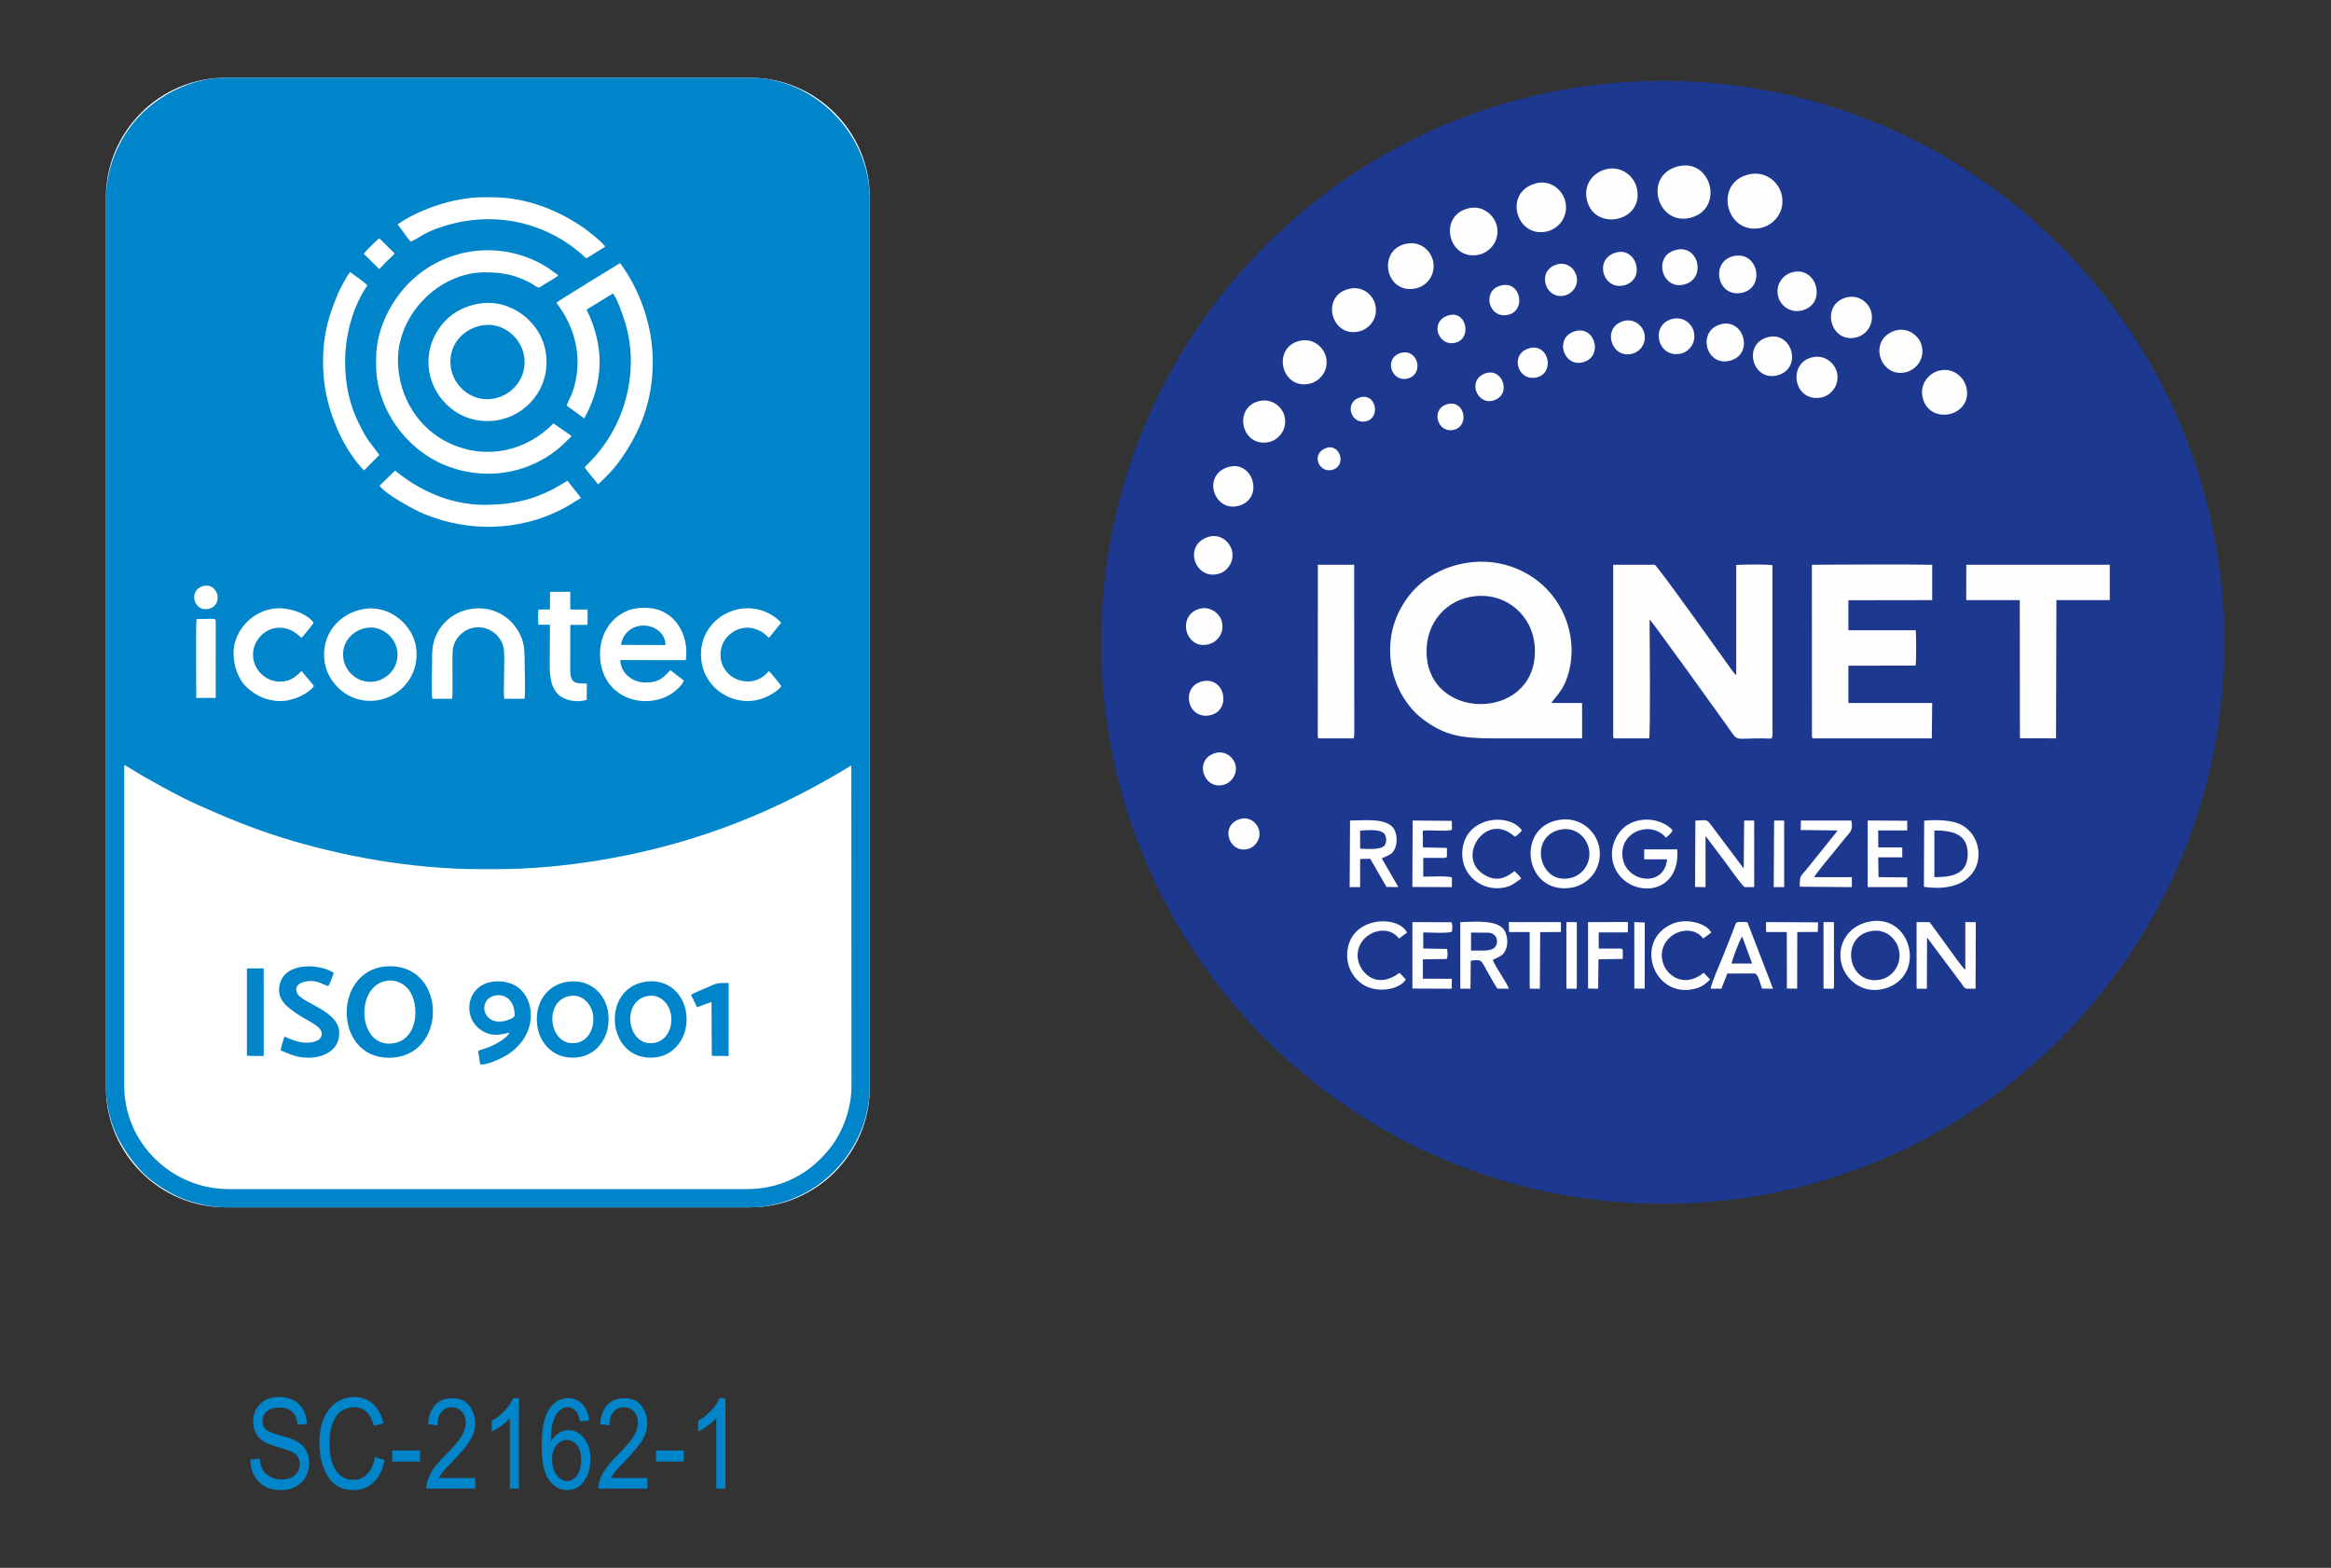 <?xml version="1.0" encoding="UTF-8"?>
<!DOCTYPE svg PUBLIC "-//W3C//DTD SVG 1.0//EN" "http://www.w3.org/TR/2001/REC-SVG-20010904/DTD/svg10.dtd">
<!-- Creator: CorelDRAW 2020 (64-Bit) -->
<svg xmlns="http://www.w3.org/2000/svg" xml:space="preserve" width="1100px" height="740px" version="1.0" style="shape-rendering:geometricPrecision; text-rendering:geometricPrecision; image-rendering:optimizeQuality; fill-rule:evenodd; clip-rule:evenodd"
viewBox="0 0 1100 740"
 xmlns:xlink="http://www.w3.org/1999/xlink"
 xmlns:xodm="http://www.corel.com/coreldraw/odm/2003">
 <rect x="0" y="0" width="1100" height="740" fill="#333333" stroke="none"/>
 <defs>
  <style type="text/css">
   <![CDATA[
    .fil1 {fill:#0085CA}
    .fil3 {fill:#1D398F}
    .fil4 {fill:#FEFEFF}
    .fil0 {fill:white}
    .fil2 {fill:#0085CA;fill-rule:nonzero}
   ]]>
  </style>
 </defs>
 <g id="Layer_x0020_1">
  <path class="fil0" d="M106.43 36.69l247.58 0c31.04,0 56.43,25.39 56.43,56.43l0 420.3c0,31.04 -25.39,56.43 -56.43,56.43l-247.58 0c-31.04,0 -56.43,-25.39 -56.43,-56.43l0 -420.3c0,-31.04 25.39,-56.43 56.43,-56.43z"/>
  <path class="fil1" d="M227.17 153.64c-8.65,1.65 -16.15,9.42 -14.36,20.14 1.42,8.51 9.91,16.37 20.42,14.32 8.49,-1.67 15.68,-9.66 14.11,-19.99 -1.27,-8.4 -9.8,-16.45 -20.17,-14.47zm-110.65 344.7l7.9 0.1 0.03 -1.05 -0.01 -40.33 -7.92 0.01 0 41.27zm17.74 -9.07c-0.46,0.89 -1.65,5.26 -1.85,6.51 4.42,1.74 7.51,3.45 12.97,3.45 7.57,0 14.7,-3.63 14.7,-11.64 0,-10.52 -17.04,-13.84 -19.71,-18.58 -2.11,-3.76 1.75,-6 6.33,-6 3.35,0 5.54,1.58 8.21,2.45 0.64,-0.86 2.4,-5.41 2.62,-6.22 -6.18,-4.41 -23.49,-5.56 -25.65,5.87 -1.29,6.78 3.85,10.42 8.59,13.61 5.16,3.49 13.25,6.19 11.02,10.75 -1.19,2.43 -5.51,2.93 -8.72,2.55 -3.19,-0.39 -5.98,-1.65 -8.51,-2.75zm47.55 -26.22c4.4,-0.97 7.97,0.9 10.19,3.08 6.11,5.98 6.18,24.07 -6.09,26.26 -16.81,2.99 -18.77,-26.12 -4.1,-29.34zm1.72 36.2c27.54,0 27.7,-43.19 0.53,-43.19 -26.97,0 -27.36,43.19 -0.53,43.19zm59.36 -19.87c-0.37,0.78 -0.96,1.09 -1.92,1.53 -8.87,4.1 -14.22,-2.38 -11.9,-7.65 2.33,-5.28 13.78,-5.75 13.82,6.12zm-2.41 7.96c-1.27,2.88 -7.16,5.92 -10.35,7.12 -1.33,0.5 -3.19,0.86 -4.5,1.61l0.96 6.22c2.74,0.8 10.48,-2.99 12.45,-4.22 15.76,-9.79 13.52,-27.88 3.87,-33.03 -3.85,-2.06 -9.6,-2.58 -14.04,-0.74 -8.92,3.7 -10,16.09 -2.16,21.69 4.43,3.16 8.36,2.77 13.77,1.35zm28.7 -17.29c5.9,-0.9 10.26,4.23 10.75,9.61 0.57,6.34 -2.74,11.89 -8.25,12.63 -12.8,1.72 -15.55,-20.27 -2.5,-22.24zm-1.6 -6.63c-9.2,1.42 -15.51,9.63 -14.04,20.68 1.22,9.18 8.78,16.46 19.53,14.89 8.91,-1.3 15.23,-9.9 13.97,-20.62 -1.09,-9.32 -8.7,-16.61 -19.46,-14.95zm38.24 6.66c5.92,-0.95 10.23,3.86 10.88,9.38 0.77,6.49 -2.7,11.92 -7.97,12.79 -12.85,2.14 -15.98,-20.06 -2.91,-22.17zm-1.43 -6.68c-21.54,3.45 -17.9,38.82 5.49,35.59 8.84,-1.23 15.26,-9.99 13.96,-20.59 -1.13,-9.28 -8.65,-16.73 -19.45,-15zm21.71 6.18l2.85 5.84 6.82 -2.54 0.13 25.46 7.94 0.1 0.04 -34.49c-5.72,0 -5.37,-0.05 -9.82,1.97 -2.17,0.99 -6.31,2.51 -7.96,3.66zm-153.57 -173.16c-6.21,1.24 -11.88,6.94 -10.4,14.92 1.14,6.13 7.29,11.64 14.9,10.27 6.24,-1.13 11.71,-7.2 10.37,-14.88 -1.07,-6.14 -7.4,-11.79 -14.87,-10.31zm120.55 7.96l21 0.08c-0.06,-5.36 -4.84,-9.14 -10.27,-9.2 -5.7,-0.06 -10.06,3.9 -10.73,9.12zm59.21 256.87l-244.27 0c-27.09,0 -49.39,-21.85 -49.39,-48.75l0 -150.49c0,-0.78 -0.01,-0.32 0.21,-0.94l8.26 5.02c8.83,4.95 17.48,9.91 26.78,14.03 12.77,5.67 24.83,10.75 39.1,15.21 27.72,8.66 61.08,14.91 94,14.91l6.88 0c32.57,0 66.32,-6.19 93.62,-14.77 28.24,-8.89 51.44,-20.32 74.26,-34.16l0.08 151.45c0,7.18 -2.01,14.53 -4.51,19.84 -2.82,6.01 -5.64,9.86 -10.21,14.44 -7.71,7.73 -19.27,14.21 -34.81,14.21zm-259.66 -231.82c0,-5.01 -0.34,-34.93 0.15,-37.24 9.42,0 9.07,-0.92 9.03,2.25l-0.01 34.97 -9.17 0.02zm190.51 -20.94c0,-11.82 8.66,-21.6 20.14,-21.6l1.32 0c13.4,0 20.84,12.42 19.03,24.69l-30.95 -0.03c0.27,5.99 5.48,10.58 11.92,10.58 6.4,0 8.38,-2.17 11.71,-5.85l6.44 4.93c-0.94,2.52 -4.7,5.64 -7.01,6.91 -12.91,7.11 -32.6,0.7 -32.6,-19.63zm-111.35 -21.06c12.48,-2.07 23.45,7.97 24.65,18.73 1.43,12.8 -7.35,22.65 -18.4,24.38 -13.04,2.04 -23.39,-7.74 -24.9,-18.39 -1.69,-11.97 6.22,-22.67 18.65,-24.72zm32.26 42.4c-0.56,-2.37 -0.15,-13.08 -0.15,-16.3 0,-5.81 -0.11,-9.44 2.1,-14.1 7.44,-15.64 31.06,-17.27 39.55,0.29 2.08,4.3 2.03,8.59 2.03,14.07 0,3.52 0.45,13.19 -0.11,16.03l-9.5 0.01c-0.62,-2.91 0.36,-17.66 -0.15,-22.92 -0.57,-5.87 -5.74,-10.86 -12.15,-10.84 -6.31,0.03 -11.58,5.05 -12.04,11.1 -0.35,4.65 0.19,20.65 -0.29,22.66l-9.29 0zm55.5 -50.48l9.57 0 0 8.33 8.1 0.01c0.23,2.28 0.05,4.92 -0.01,7.22l-8.08 0.05 -0.03 20.95c0,7.25 2.79,6.5 7.83,6.75l-0.05 7.65c-5.08,1.54 -10.72,0.13 -13.5,-2.58 -3.03,-2.94 -3.95,-7.6 -3.95,-13.14l0.11 -19.72 -5.46 -0.01c-0.19,-1.76 -0.27,-5.49 0.04,-7.16l5.42 -0.07 0.01 -8.28zm109.16 44.51c-1.59,2.41 -6.51,5.23 -10.41,6.28 -13.07,3.51 -27.54,-6.01 -27.5,-21.38 0.05,-14.9 14.41,-24.44 27.6,-20.94 4.12,1.1 7.47,3.18 10.24,6.1l-5.75 7.13c-0.98,-0.7 -1.63,-1.56 -2.84,-2.43 -0.96,-0.68 -2.06,-1.22 -3.36,-1.68 -7.57,-2.72 -16.89,3.02 -16.68,12.35 0.24,10.71 12.54,15.75 20.31,9.88 1.21,-0.91 1.8,-1.8 2.57,-2.4 0.64,0.5 5.38,6.28 5.82,7.09zm-258.51 -15.63c0,-11.19 10.07,-21.14 21.4,-21.14 6.79,0 13.78,3.09 16.41,6.83 -0.37,0.86 -3.23,4.16 -4.29,5.5 -0.26,0.33 -0.34,0.47 -0.7,0.88l-0.82 0.75c-9.92,-10.18 -22.79,-2.47 -22.79,7.97 0,6.95 5.81,12.7 12.72,12.7 6.06,0 8.6,-3.84 10.35,-5.02 1.27,2.24 4.1,4.72 5.65,7.16 -2.41,3.45 -9.6,7.03 -15.74,7.03 -6.99,0 -11.93,-2.92 -15.65,-6.22 -4.24,-3.77 -6.54,-10.26 -6.54,-16.44zm-14.37 -31.62c7.01,-1.92 9.97,8.97 2.69,10.75 -6.99,1.71 -9.9,-8.78 -2.69,-10.75zm90.61 -54.51c9.67,8.09 24.64,16.18 42.13,16.18 11.88,0 21.47,-1.89 31.85,-7.11 2.68,-1.34 5.85,-3.49 7.42,-4.25 1.35,2.01 5.45,6.63 6.28,8.18 -1.58,0.79 -5.42,3.45 -9.02,5.29 -20.21,10.33 -43.84,10.84 -64.76,2.29 -5.54,-2.27 -18.31,-9.46 -21.26,-13.41l7.36 -7.17zm39.68 -78.8c14.66,-2.43 29.5,8.39 31.54,23.75 2.18,16.4 -9.64,29.49 -23.61,31.41 -16.62,2.29 -29.42,-9.65 -31.54,-23.39 -1.37,-8.94 1.77,-16.54 5.84,-21.65 3.81,-4.78 9.51,-8.75 17.77,-10.12zm36.43 -0.39c1.05,-1.12 27.8,-17.28 30.07,-18.74 8.37,11.22 15.43,28.1 15.43,46.56 0,18.62 -5.92,33.42 -15.9,47.14 -3.19,4.39 -6.14,7.19 -9.91,10.77 -1.61,-2.29 -5.01,-5.91 -6.34,-8.11l1.22 -1.26c2.39,-2.27 5.14,-5.44 7.18,-8.17 12.17,-16.25 16.79,-38.71 10.78,-58.68 -1.03,-3.42 -3.95,-11.87 -5.84,-13.9l-12.4 7.6c8.49,17.52 8.18,34.29 -1.11,51.38l-8.34 -6.11c1.23,-3.31 2.34,-4.28 3.67,-9.18 3.91,-14.37 -0.11,-28.51 -8.51,-39.3zm-90.77 79.12c-10.09,-10.26 -17.75,-28.51 -19,-43.88 -1.27,-15.58 1.13,-26.44 6.82,-39.83 0.84,-1.98 4.58,-9.08 5.64,-9.9 1.51,1.12 7.27,5.13 8.13,6.27 -12.01,17.63 -13.97,44.11 -4.64,63.83 4.57,9.66 5.29,9.23 10.29,16.24l-7.24 7.27zm5.71 -52.63c0,-15.48 8.28,-28.64 15.64,-35.97 16.81,-16.73 42.98,-20.34 63.97,-7.93 2.44,1.44 4.38,3.12 6.42,4.44 -1.08,1.1 -5.32,3.42 -6.93,4.44 -0.6,0.38 -1.18,0.8 -1.79,1.15 -1.15,0.68 -1.9,-0.67 -5.13,-2.32 -6.87,-3.5 -12.54,-4.67 -20.84,-4.67 -21.82,0 -41.75,20.18 -41.02,42.68 0.55,16.93 10.17,31.54 24.63,38.13 17.26,7.87 36.11,3.51 48.71,-9.52l7.7 5.31c0.77,0.62 0.34,0.13 0.79,0.92 -1.09,0.86 -1.75,1.61 -2.68,2.53 -14.78,14.65 -36.77,18.95 -56.45,11.19 -18.85,-7.43 -33.02,-27.08 -33.02,-47.47l0 -2.91zm-5.8 -49.63c0.56,-0.65 0.99,-1.3 1.63,-1.9 1.66,-1.57 4.33,-4.54 5.71,-5.37l7.16 7.09c-0.45,0.9 -2.89,2.93 -3.7,3.74 -1.2,1.2 -2.18,2.4 -3.52,3.68l-7.28 -7.24zm15.92 -13.85c9.34,-6.56 25.66,-12.83 40.69,-12.83l3.71 0c16.05,0 31.14,5.92 43.36,14.4 1.33,0.92 9.48,7.18 10.2,8.97l-8.79 5.44c-0.97,-0.5 -1.35,-1.14 -2.24,-1.91 -17.99,-15.55 -41.62,-20.42 -64.76,-13.35 -9.71,2.96 -11.48,5.51 -15.92,7.4 -0.98,-0.85 -2.36,-2.92 -3.28,-4.15 -0.88,-1.17 -2.06,-2.92 -2.97,-3.97zm-137.61 -11.76l0 418.34c0,16.28 6.56,29.13 16.43,40.01 4.12,4.54 10.74,8.92 16.51,11.8 5.84,2.92 15.37,5.54 23.22,5.54l248.25 0c11.08,0 23.23,-4.5 31.68,-10.58 14.79,-10.64 24.35,-27.83 24.35,-46.51l0 -418.87c0,-31.05 -26.64,-57.2 -56.29,-57.2l-247.72 0c-17.12,0 -31.73,9.12 -39.77,17.17 -8.39,8.4 -16.66,22.85 -16.66,40.3z"/>
  <path class="fil2" d="M118.15 688.89l4.4 -0.42c0.22,2.34 0.75,4.16 1.57,5.46 0.82,1.31 1.99,2.36 3.51,3.15 1.52,0.79 3.25,1.19 5.15,1.19 2.74,0 4.86,-0.68 6.38,-2.01 1.51,-1.35 2.26,-3.09 2.26,-5.23 0,-1.25 -0.27,-2.34 -0.83,-3.28 -0.54,-0.93 -1.37,-1.7 -2.49,-2.3 -1.11,-0.6 -3.51,-1.44 -7.2,-2.52 -3.29,-0.97 -5.62,-1.95 -7.02,-2.93 -1.39,-0.99 -2.48,-2.24 -3.25,-3.76 -0.78,-1.51 -1.17,-3.23 -1.17,-5.14 0,-3.45 1.11,-6.26 3.33,-8.44 2.22,-2.19 5.22,-3.28 8.98,-3.28 2.59,0 4.85,0.52 6.79,1.54 1.94,1.03 3.45,2.5 4.52,4.41 1.07,1.91 1.65,4.16 1.73,6.76l-4.4 0.41c-0.22,-2.76 -1.06,-4.81 -2.48,-6.13 -1.41,-1.34 -3.41,-2 -5.99,-2 -2.61,0 -4.6,0.58 -5.97,1.75 -1.38,1.17 -2.06,2.67 -2.06,4.52 0,1.72 0.51,3.06 1.51,4 1,0.95 3.27,1.9 6.79,2.86 3.45,0.93 5.86,1.75 7.25,2.43 2.13,1.08 3.73,2.5 4.8,4.27 1.08,1.77 1.62,3.88 1.62,6.33 0,2.43 -0.58,4.65 -1.72,6.65 -1.13,2.01 -2.69,3.52 -4.65,4.57 -1.96,1.04 -4.31,1.56 -7.08,1.56 -4.3,0 -7.74,-1.29 -10.29,-3.89 -2.56,-2.59 -3.89,-6.1 -3.99,-10.53zm58.76 -1.19l4.63 1.42c-1.02,4.77 -2.82,8.32 -5.37,10.67 -2.56,2.34 -5.68,3.52 -9.35,3.52 -3.23,0 -5.99,-0.79 -8.28,-2.36 -2.29,-1.58 -4.16,-4.1 -5.62,-7.58 -1.45,-3.47 -2.19,-7.58 -2.19,-12.31 0,-4.68 0.74,-8.64 2.19,-11.87 1.46,-3.24 3.44,-5.68 5.94,-7.33 2.49,-1.65 5.27,-2.48 8.35,-2.48 3.36,0 6.25,1.05 8.66,3.14 2.42,2.1 4.11,5.16 5.08,9.21l-4.51 1.31c-1.55,-5.9 -4.65,-8.85 -9.32,-8.85 -2.32,0 -4.34,0.6 -6.04,1.78 -1.7,1.19 -3.06,3.04 -4.07,5.55 -1.02,2.52 -1.53,5.69 -1.53,9.54 0,5.81 1.03,10.17 3.08,13.08 2.05,2.91 4.77,4.36 8.17,4.36 2.52,0 4.69,-0.89 6.51,-2.68 1.83,-1.78 3.06,-4.49 3.67,-8.12zm47.36 9.91l0 4.99 -23.09 0c-0.06,-2.03 0.56,-4.3 1.84,-6.82 1.29,-2.5 3.65,-5.47 7.08,-8.89 4,-3.99 6.62,-7.08 7.86,-9.25 1.24,-2.19 1.86,-4.22 1.86,-6.1 0,-2.16 -0.63,-3.94 -1.9,-5.3 -1.26,-1.37 -2.83,-2.05 -4.69,-2.05 -2,0 -3.63,0.73 -4.9,2.21 -1.28,1.47 -1.92,3.59 -1.92,6.34l-4.4 -0.53c0.31,-4.08 1.47,-7.15 3.47,-9.21 2,-2.05 4.64,-3.08 7.91,-3.08 3.56,0 6.25,1.19 8.08,3.59 1.83,2.4 2.74,5.12 2.74,8.18 0,2.7 -0.71,5.29 -2.14,7.78 -1.44,2.49 -4.17,5.81 -8.17,9.95 -2.57,2.61 -4.22,4.39 -4.96,5.34 -0.75,0.95 -1.36,1.9 -1.82,2.85l17.15 0zm20.6 4.99l-4.27 0 0 -33.24c-0.99,1.15 -2.31,2.34 -3.97,3.55 -1.66,1.21 -3.18,2.12 -4.58,2.74l0 -4.99c2.36,-1.36 4.43,-3.02 6.24,-4.99 1.8,-1.96 3.08,-3.88 3.81,-5.75l2.77 0 0 42.68zm33.13 -32.12l-4.28 0.42c-0.4,-2.19 -1,-3.75 -1.79,-4.68 -1.14,-1.36 -2.5,-2.03 -4.1,-2.03 -2.49,0 -4.49,1.55 -5.99,4.64 -1.29,2.67 -1.94,6.62 -1.96,11.84 0.98,-1.86 2.22,-3.27 3.71,-4.23 1.5,-0.96 3.07,-1.44 4.73,-1.44 2.77,0 5.18,1.25 7.24,3.76 2.06,2.5 3.09,5.85 3.09,10.05 0,2.84 -0.51,5.42 -1.55,7.72 -1.03,2.32 -2.37,4.02 -3.99,5.13 -1.62,1.1 -3.41,1.65 -5.36,1.65 -3.53,0 -6.42,-1.58 -8.71,-4.76 -2.28,-3.16 -3.42,-8.45 -3.42,-15.85 0,-8.21 1.17,-14.07 3.5,-17.55 2.33,-3.49 5.33,-5.23 8.97,-5.23 2.65,0 4.86,0.9 6.65,2.71 1.78,1.8 2.87,4.42 3.26,7.85zm-17.46 18.35c0,3.07 0.73,5.54 2.18,7.41 1.45,1.87 3.13,2.8 5.05,2.8 1.68,0 3.17,-0.88 4.5,-2.64 1.32,-1.77 1.99,-4.18 1.99,-7.26 0,-3.01 -0.66,-5.36 -1.97,-7.02 -1.32,-1.66 -2.92,-2.49 -4.82,-2.49 -1.85,0 -3.47,0.83 -4.85,2.48 -1.38,1.65 -2.08,3.89 -2.08,6.72zm44.94 8.78l0 4.99 -23.09 0c-0.06,-2.03 0.55,-4.3 1.84,-6.82 1.29,-2.5 3.65,-5.47 7.07,-8.89 4.01,-3.99 6.63,-7.08 7.87,-9.25 1.24,-2.19 1.86,-4.22 1.86,-6.1 0,-2.16 -0.63,-3.94 -1.9,-5.3 -1.27,-1.37 -2.83,-2.05 -4.69,-2.05 -2,0 -3.63,0.73 -4.91,2.21 -1.27,1.47 -1.92,3.59 -1.92,6.34l-4.39 -0.53c0.31,-4.08 1.47,-7.15 3.47,-9.21 2,-2.05 4.63,-3.08 7.91,-3.08 3.56,0 6.25,1.19 8.08,3.59 1.83,2.4 2.74,5.12 2.74,8.18 0,2.7 -0.71,5.29 -2.14,7.78 -1.44,2.49 -4.17,5.81 -8.18,9.95 -2.56,2.61 -4.21,4.39 -4.95,5.34 -0.76,0.95 -1.36,1.9 -1.82,2.85l17.15 0zm4.1 -7.77l0 -5.23 13.12 0 0 5.23 -13.12 0zm32.71 12.76l-4.28 0 0 -33.24c-0.99,1.15 -2.3,2.34 -3.97,3.55 -1.66,1.21 -3.18,2.12 -4.58,2.74l0 -4.99c2.36,-1.36 4.44,-3.02 6.25,-4.99 1.8,-1.96 3.07,-3.88 3.81,-5.75l2.77 0 0 42.68zm-157.2 -12.76l0 -5.23 13.12 0 0 5.23 -13.12 0z"/>
  <g id="_2347081478144">
   <path class="fil3" d="M784.67 38.17c146.36,0 265,118.64 265,265 0,146.36 -118.64,265 -265,265 -146.35,0 -265,-118.64 -265,-265 0,-146.36 118.65,-265 265,-265z"/>
   <path class="fil4" d="M761.27 347.09c0,1.08 0,0.53 0.28,1.41l16.68 0c0.71,-2.95 0.21,-48.97 0.22,-56.1 1.45,1.17 32.56,44.67 36.15,49.63 6.35,8.77 2.48,6.3 17.99,6.48 4.65,0.06 3.83,1.45 3.83,-7.89l0 -73.82c-2.82,-0.57 -13.62,-0.35 -17.09,-0.15l-0.01 52c-1.22,-0.96 -3.77,-4.75 -4.92,-6.34 -3.02,-4.2 -32.32,-45.46 -33.57,-45.75l-19.56 0 0 80.53zm-67.08 101.57l0 -8.49 7.97 0.05c4.39,0 5.42,4.9 3.05,7.11 -2.13,1.97 -7.89,1.17 -11.02,1.33zm-9.05 -34.48c-1.58,-0.86 -10.92,-0.4 -13.51,-0.4l0 -8.87 8.54 0.01c2.47,0.01 1.86,-0.04 2.63,-0.48l0 -4.22 -11.34 -0.27 -0.03 -7.84c3.64,-0.58 10.85,0.52 13.72,-0.43l-0.02 -4.24 -18.49 -0.17 -0.15 31.36 18.66 0.09 -0.01 -4.54zm80.65 34.27c-0.44,-0.54 0.33,-0.75 -2.32,-0.75l-9.03 0.02 0 -7.63 13.72 -0.02 0.1 -4.35c-0.02,-0.09 -0.1,-0.22 -0.12,-0.28 -0.02,-0.07 -0.1,-0.18 -0.15,-0.26l-18.6 0.05 0.01 31.35 4.77 0.09 0.15 -13.89 11.46 -0.19 0.01 -4.14zm-83.14 4.19c0.72,-1.22 0.47,-3.37 0.19,-4.74l-11.22 -0.21 0 -7.58c2.88,0 11.41,0.5 13.53,-0.32 0.19,-1.32 0.47,-3.6 -0.3,-4.5l-18.33 -0.07 0 31.36 18.5 0.08 0.11 -4.69 -13.68 -0.04 0.01 -9.14 11.19 -0.15zm-57.3 -241.02c-7.04,3.06 -2.56,12.48 4.04,9.91 6.21,-2.42 2.6,-12.79 -4.04,-9.91zm16.07 -23.92c-7.39,2.53 -3.71,13.19 3.61,11.04 6.57,-1.93 4.24,-13.73 -3.61,-11.04zm41.15 3.19c-7.59,2.49 -4.13,14.01 3.71,11.92 7.42,-1.97 4.81,-14.72 -3.71,-11.92zm-21.77 -24.23c-7.96,2.51 -4.16,14.16 3.68,11.93 7.81,-2.21 4.5,-14.51 -3.68,-11.93zm22.39 -17.7c-9.06,3.11 -4.14,15.51 4.29,12.59 7.19,-2.49 4.3,-15.55 -4.29,-12.59zm17.51 27.35c-8.55,3.25 -3.58,15.38 4.41,12.6 8.44,-2.94 3.84,-15.74 -4.41,-12.6zm136.32 242.4l4.93 0 -0.02 -31.43 -4.73 0 -0.18 31.43zm-65.79 47.87l4.89 0.03 0.04 -31.17 -4.94 -0.23 0.01 31.37zm89.29 0.04l4.78 0.04 0.15 -1.53 -0.02 -29.92 -4.91 0.02 0 31.39zm-121.35 -1.49l0.08 1.53 4.73 0 0.13 -1.53 -0.02 -29.92 -4.92 0 0 29.92zm-17.17 -300.84c-9.76,2.37 -6.07,15.61 2.76,13.92 9.26,-1.78 6.25,-16.1 -2.76,-13.92zm-13.49 -29.59c-9.46,2.15 -6.21,15.93 3.14,13.89 8.57,-1.87 6.2,-16.01 -3.14,-13.89zm-123.6 251.95c-9.54,3.08 -4.84,16.78 4.43,13.92 3.2,-1 5.92,-4.83 4.73,-9.02 -0.97,-3.41 -4.71,-6.35 -9.16,-4.9zm149.32 -261.7c-9.47,3.28 -4.74,17.17 4.62,14.4 3.35,-1 6.42,-4.91 4.98,-9.55 -1.06,-3.4 -4.87,-6.49 -9.6,-4.85zm8.5 31.54c-9.36,3.27 -4.76,17.21 4.57,14.41 9.53,-2.86 5.25,-17.85 -4.57,-14.41zm-169.55 199.03c-10.15,3.25 -4.98,18 4.81,14.71 3.35,-1.13 6.36,-5.31 4.82,-9.86 -1.17,-3.44 -5.08,-6.31 -9.63,-4.85zm192.58 -203.89c-10.14,3.35 -5.11,18.15 4.69,15.27 3.73,-1.1 6.81,-5.09 5.37,-10.07 -1.01,-3.5 -5.22,-6.8 -10.06,-5.2zm-3.82 -32.23c-10.09,3.52 -5,18.39 5.18,15.06 9.64,-3.15 4.95,-18.59 -5.18,-15.06zm-194.07 202.09c-10.89,1.98 -7.98,18.2 2.97,16.13 10.33,-1.96 7.55,-18.03 -2.97,-16.13zm222.3 -203.34c-10.41,3.3 -5.61,19.46 5.27,15.93 9.95,-3.23 5.89,-19.47 -5.27,-15.93zm-0.48 32.27c-11.19,2.21 -7.86,18.55 3.09,16.56 4.15,-0.75 7.53,-4.91 6.65,-9.86 -0.72,-4.05 -4.67,-7.69 -9.74,-6.7zm-224.04 137.04c-10.57,3.41 -6.05,19.87 5.11,16.51 3.89,-1.18 7.3,-5.52 5.73,-10.88 -1.11,-3.81 -5.69,-7.29 -10.84,-5.63zm267.71 150.99l0.14 1.45 9.68 0 0.06 26.68 4.84 0.03 0.05 -26.71 9.68 -0.02 0.14 -4.55 -24.56 -0.12 -0.03 3.24zm-121.25 1.45l9.74 0 0 25.23 0.07 1.49 4.74 0.04 0.15 -26.71 9.79 -0.06 0 -4.68 -24.6 0 0.11 4.69zm99.31 -286.67c-10.86,3.61 -5.99,20.44 5.48,16.86 11.03,-3.46 5.71,-20.57 -5.48,-16.86zm6.83 -32.39c-11.25,2.35 -8.1,19.63 3.55,17.39 11.43,-2.19 8.01,-19.8 -3.55,-17.39zm-248.72 132.8c-11.52,4.35 -5.12,21 6.27,16.96 3.79,-1.35 7.21,-6.41 5.29,-11.6 -1.43,-3.84 -5.89,-7.5 -11.56,-5.36zm276.19 -125.12c-4.28,1.16 -8.06,5.69 -6.58,11.47 1.07,4.22 5.6,7.91 11.19,6.54 12.02,-2.94 7.2,-21.19 -4.61,-18.01zm-12.04 30.79c-11.67,3.7 -6.21,21.34 5.52,17.72 11.69,-3.62 6.17,-21.42 -5.52,-17.72zm-254.08 61.14c-12.7,3.8 -6.61,21.66 5.11,18.24 12.02,-3.5 6.61,-21.75 -5.11,-18.24zm291.83 -80.09c-12.64,3.16 -7.82,22.25 4.87,18.81 4.38,-1.19 8.17,-6.02 6.78,-11.77 -1.07,-4.44 -5.84,-8.49 -11.65,-7.04zm-15.92 28.22c-12.27,2.56 -9.16,21.21 3.65,19.1 4.74,-0.78 8.93,-5.66 7.77,-11.55 -0.92,-4.62 -5.66,-8.75 -11.42,-7.55zm-261.05 20.68c-12.89,2.84 -8.66,22.12 4.28,19.4 4.69,-0.99 8.78,-5.96 7.5,-11.94 -1.01,-4.68 -5.95,-8.74 -11.78,-7.46zm123.37 225.43c-0.84,-1.69 -2.12,-2.3 -3.14,-3.54 -3.16,2.37 -7.08,5.1 -12.64,2.59 -15.55,-7.02 -2.79,-28.87 10.25,-20.75 0.41,0.25 0.9,0.63 1.17,0.84l1.47 1.1c0.95,-0.53 2.75,-2.29 3.25,-2.97 -6.09,-8.78 -27.35,-6.59 -28.15,10.18 -0.53,11.15 9.4,18.69 19.54,16.82 4.26,-0.78 5.77,-2.74 8.25,-4.27zm89.15 47.61l-3.03 -3.18c-10,8.26 -19.76,0.23 -19.75,-8.14 0.01,-10.59 13.74,-15.74 19.53,-8.01l3.79 -2.77c-1.89,-4.19 -11.29,-7.12 -18.23,-4.21 -18.37,7.7 -9.37,34.93 9.82,30.86 3.74,-0.79 5.83,-2.47 7.87,-4.55zm-143.54 0l-3.03 -3.16c-11.44,8.65 -19.76,-0.92 -19.76,-8.16 0.01,-10.46 13.56,-15.81 19.54,-8.01l3.79 -2.79c-4.23,-8.69 -27.88,-7.74 -28.26,10.39 -0.15,7.35 4.5,13.04 9.45,15.18 6.45,2.8 15.32,1.08 18.27,-3.45zm230.61 -306.15c-12.92,4.35 -6.72,22.72 5.57,19.46 4.7,-1.24 8.89,-6.24 7.16,-12.7 -1.22,-4.54 -6.7,-8.8 -12.73,-6.76zm-12.68 262.56l18.65 -0.01 0 -4.58 -13.52 -0.11 -0.17 -9.34 11.36 0 -0.02 -4.67 -11.3 0 -0.07 -8.04 13.72 -0.01 0 -4.56 -18.65 -0.12 0 31.44zm-245.09 -282.3c-13.33,3.61 -7.92,23.25 5.21,19.99 4.83,-1.2 9.21,-6.46 7.41,-12.92 -1.32,-4.77 -6.35,-8.77 -12.62,-7.07zm-22.99 24.46c-13.31,3.18 -8.64,23.31 4.77,20.22 4.87,-1.12 9.13,-6.28 7.7,-12.48 -1.13,-4.87 -6.22,-9.22 -12.47,-7.74zm301.55 14.14c-4.9,1.35 -9.07,6.53 -7.5,12.81 3.34,13.33 23.97,8.6 20.55,-5.16 -1.21,-4.84 -6.45,-9.48 -13.05,-7.65zm-65.1 216.75l17.5 0.22 -14.89 18.54c-2.81,3.4 -3.03,2.47 -3.03,7.99l24.57 0.21 0 -4.71 -17.76 0c0.38,-1.2 8.3,-10.71 9.63,-12.32 1.89,-2.3 3.37,-4.11 5.06,-6.27 2.12,-2.72 3.8,-3.12 2.83,-8.14l-23.8 0.01 -0.11 4.47zm-32.66 63.03c0.68,-2.65 3.72,-11.03 5.05,-12.74l4.71 12.72 -9.76 0.02zm-9.86 11.84l5.1 0.03 2.81 -7.16 13 -0.02c1.62,0.35 2.73,5.62 3.39,7.11l5.18 0.08 -12.13 -31.43c-6.12,-0.04 -4.89,-0.78 -6.46,3.29 -0.56,1.43 -1.01,2.58 -1.59,4.08 -1.08,2.76 -2.12,5.33 -3.2,8.11 -1.58,4.06 -5.33,12.23 -6.1,15.91zm-142.73 -351.73c-14.69,2 -11.28,23.67 2.99,21.36 5.31,-0.86 9.81,-5.81 8.93,-12.24 -0.73,-5.34 -5.65,-9.98 -11.92,-9.12zm28.6 -16.61c-14.82,3.43 -9.6,25.05 4.78,21.92 5.27,-1.14 10.08,-6.59 8.47,-13.56 -1.18,-5.12 -6.6,-9.9 -13.25,-8.36zm-3.98 368.33l4.8 0.04 0.14 -13.2c5.63,-0.77 4.73,-0.3 8.48,6.28 1.32,2.31 2.64,4.73 4.04,6.88l5.47 0.04c-0.91,-2.83 -6.92,-11.09 -7.58,-13.66 3.16,-1.47 5.16,-1.9 6.32,-5.37 1.08,-3.22 0.36,-7.2 -1.41,-9.27 -3.54,-4.16 -13.66,-3.38 -20.26,-3.1l0 31.36zm-47.27 -74.58c3.68,-0.26 10.13,-0.87 11.71,1.9 0.88,1.54 0.78,3.87 -0.2,5.15 -1.62,2.11 -8.68,1.67 -11.51,1.44l0 -8.49zm-4.94 26.68l4.94 0 0.01 -13.3 4.76 -0.08 7.7 13.3 5.58 0.05 -7.84 -13.55c3.3,-1.58 5.13,-1.75 6.38,-5.01 1.19,-3.11 0.69,-7.51 -1.12,-9.58 -3.92,-4.53 -13.44,-3.27 -20.23,-3.27l-0.18 31.44zm275.93 -4.71l0 -22.05c8.67,0 15.65,1.73 15.74,10.91 0.1,9.51 -6.93,11.14 -15.74,11.14zm-4.94 4.56c29.02,4.3 31.23,-21.53 18.08,-29.05 -4.55,-2.6 -12.07,-2.66 -17.95,-2.17l-0.13 31.22zm-172.42 -26.8c7.25,-2 12.85,2.83 14.2,8.32 1.71,6.98 -2.74,12.74 -7.97,14.17 -14.97,4.11 -20.6,-18.51 -6.23,-22.49zm1.15 -4.92c-21.67,2.62 -17.58,35.05 4.19,32.25 8.37,-1.07 15.19,-8.57 14.02,-18.18 -1,-8.23 -8.66,-15.22 -18.21,-14.07zm146.39 52.6c7,-1.26 12.34,3.84 13.24,9.65 1.05,6.84 -3.64,12.4 -9.31,13.34 -15.13,2.51 -18.83,-20.32 -3.93,-22.99zm-1.7 -4.28c-9.73,2.33 -14.37,11.11 -12.37,19.46 1.83,7.64 9.72,14.63 19.83,12.13 20.96,-5.2 13.55,-36.59 -7.46,-31.59zm-89.8 -34.28l-15.62 0 -0.01 4.7 10.81 0c-1.25,13.31 -18.7,11.09 -20.86,-0.2 -2.43,-12.64 13.08,-18.64 20.4,-9.96 1.28,-1.55 2.1,-1.47 3.06,-3.6 -4.49,-4.86 -13.61,-6.94 -20.97,-2.67 -5.32,3.09 -9.82,11.53 -6.55,19.83 5.9,14.96 31.3,14.94 29.74,-8.1zm-67.13 -314.23c-15.35,4.53 -8.52,26.39 6.07,22.47 5.5,-1.48 10.03,-7.37 8.1,-14.49 -1.41,-5.16 -7.05,-10.07 -14.17,-7.98zm75.52 331.97l4.94 0.1 0 -24.16 9.07 12.02c1.32,1.81 8.08,11.38 9.37,12.12l4.52 0 -0.01 -31.43 -4.74 0 -0.18 22.66 -14.64 -19.51c-3,-3.81 -1.81,-3.42 -8.18,-3.11l-0.15 31.31zm-41.55 -338.85c-5.98,1.28 -11.15,6.68 -9.54,14.34 3.23,15.33 26.99,10.86 23.67,-5.12 -1.18,-5.65 -7.08,-10.72 -14.13,-9.22zm146.09 385.35l0.09 1.53 4.75 -0.01 0.1 -24.16 16.26 21.75c1.88,2.66 0.99,2.54 6.64,2.37l0.09 -31.32 -4.94 -0.08 0 22.58c-1.38,-0.99 -7.13,-9.26 -8.48,-11.12l-8.36 -11.42 -6.15 -0.04 0 29.92zm-112.9 -386.52c-16.35,4.44 -9.36,28.41 6.49,24.1 15.77,-4.29 9.57,-28.46 -6.49,-24.1zm34.31 3.59c-17.45,3.38 -11.66,28.8 4.95,25.4 6.25,-1.28 11.68,-7.49 10.05,-15.41 -1.27,-6.16 -7.43,-11.46 -15,-9.99zm-204 264.89l0.19 1.43 16.74 -0.02 0.3 -1.41 -0.05 -80.53 -17.13 0 -0.05 80.53zm306.01 -63.84l25.27 0 0.07 65.18 17.03 0.08 0.19 -65.26 25.18 0 0 -16.69 -67.71 0 -0.03 16.69zm-72.8 63.84c0,1.09 0,0.53 0.28,1.42l56.27 0 0.19 -16.68 -39.55 -0.02 0 -17.6 31.69 -0.07c0.47,-2.78 0.31,-13.35 0.11,-16.66l-31.8 -0.01 0 -14.16 39.55 -0.06 0 -16.66c-17.55,-0.37 -38.83,-0.03 -56.78,-0.03l0.04 80.53zm-158.46 -65.75c14.98,-1.3 26.49,9.72 27.61,23.3 2.9,35.34 -49.24,36.87 -50.98,4.46 -0.82,-15.14 9.49,-26.56 23.37,-27.76zm50 67.16l-0.02 -16.68 -14.57 -0.02c3.21,-4.34 5.67,-6.12 7.79,-12.81 5.31,-16.75 -1.28,-35 -14.42,-45.01 -20.18,-15.37 -47.43,-9.15 -59.99,6.59 -6.29,7.9 -10.68,18.37 -9.05,31.74 1.5,12.24 8.26,21.95 14.98,27.04 9.97,7.57 17.74,9.15 33.1,9.15 14.06,0 28.12,0 42.18,0z"/>
  </g>
 </g>
</svg>
